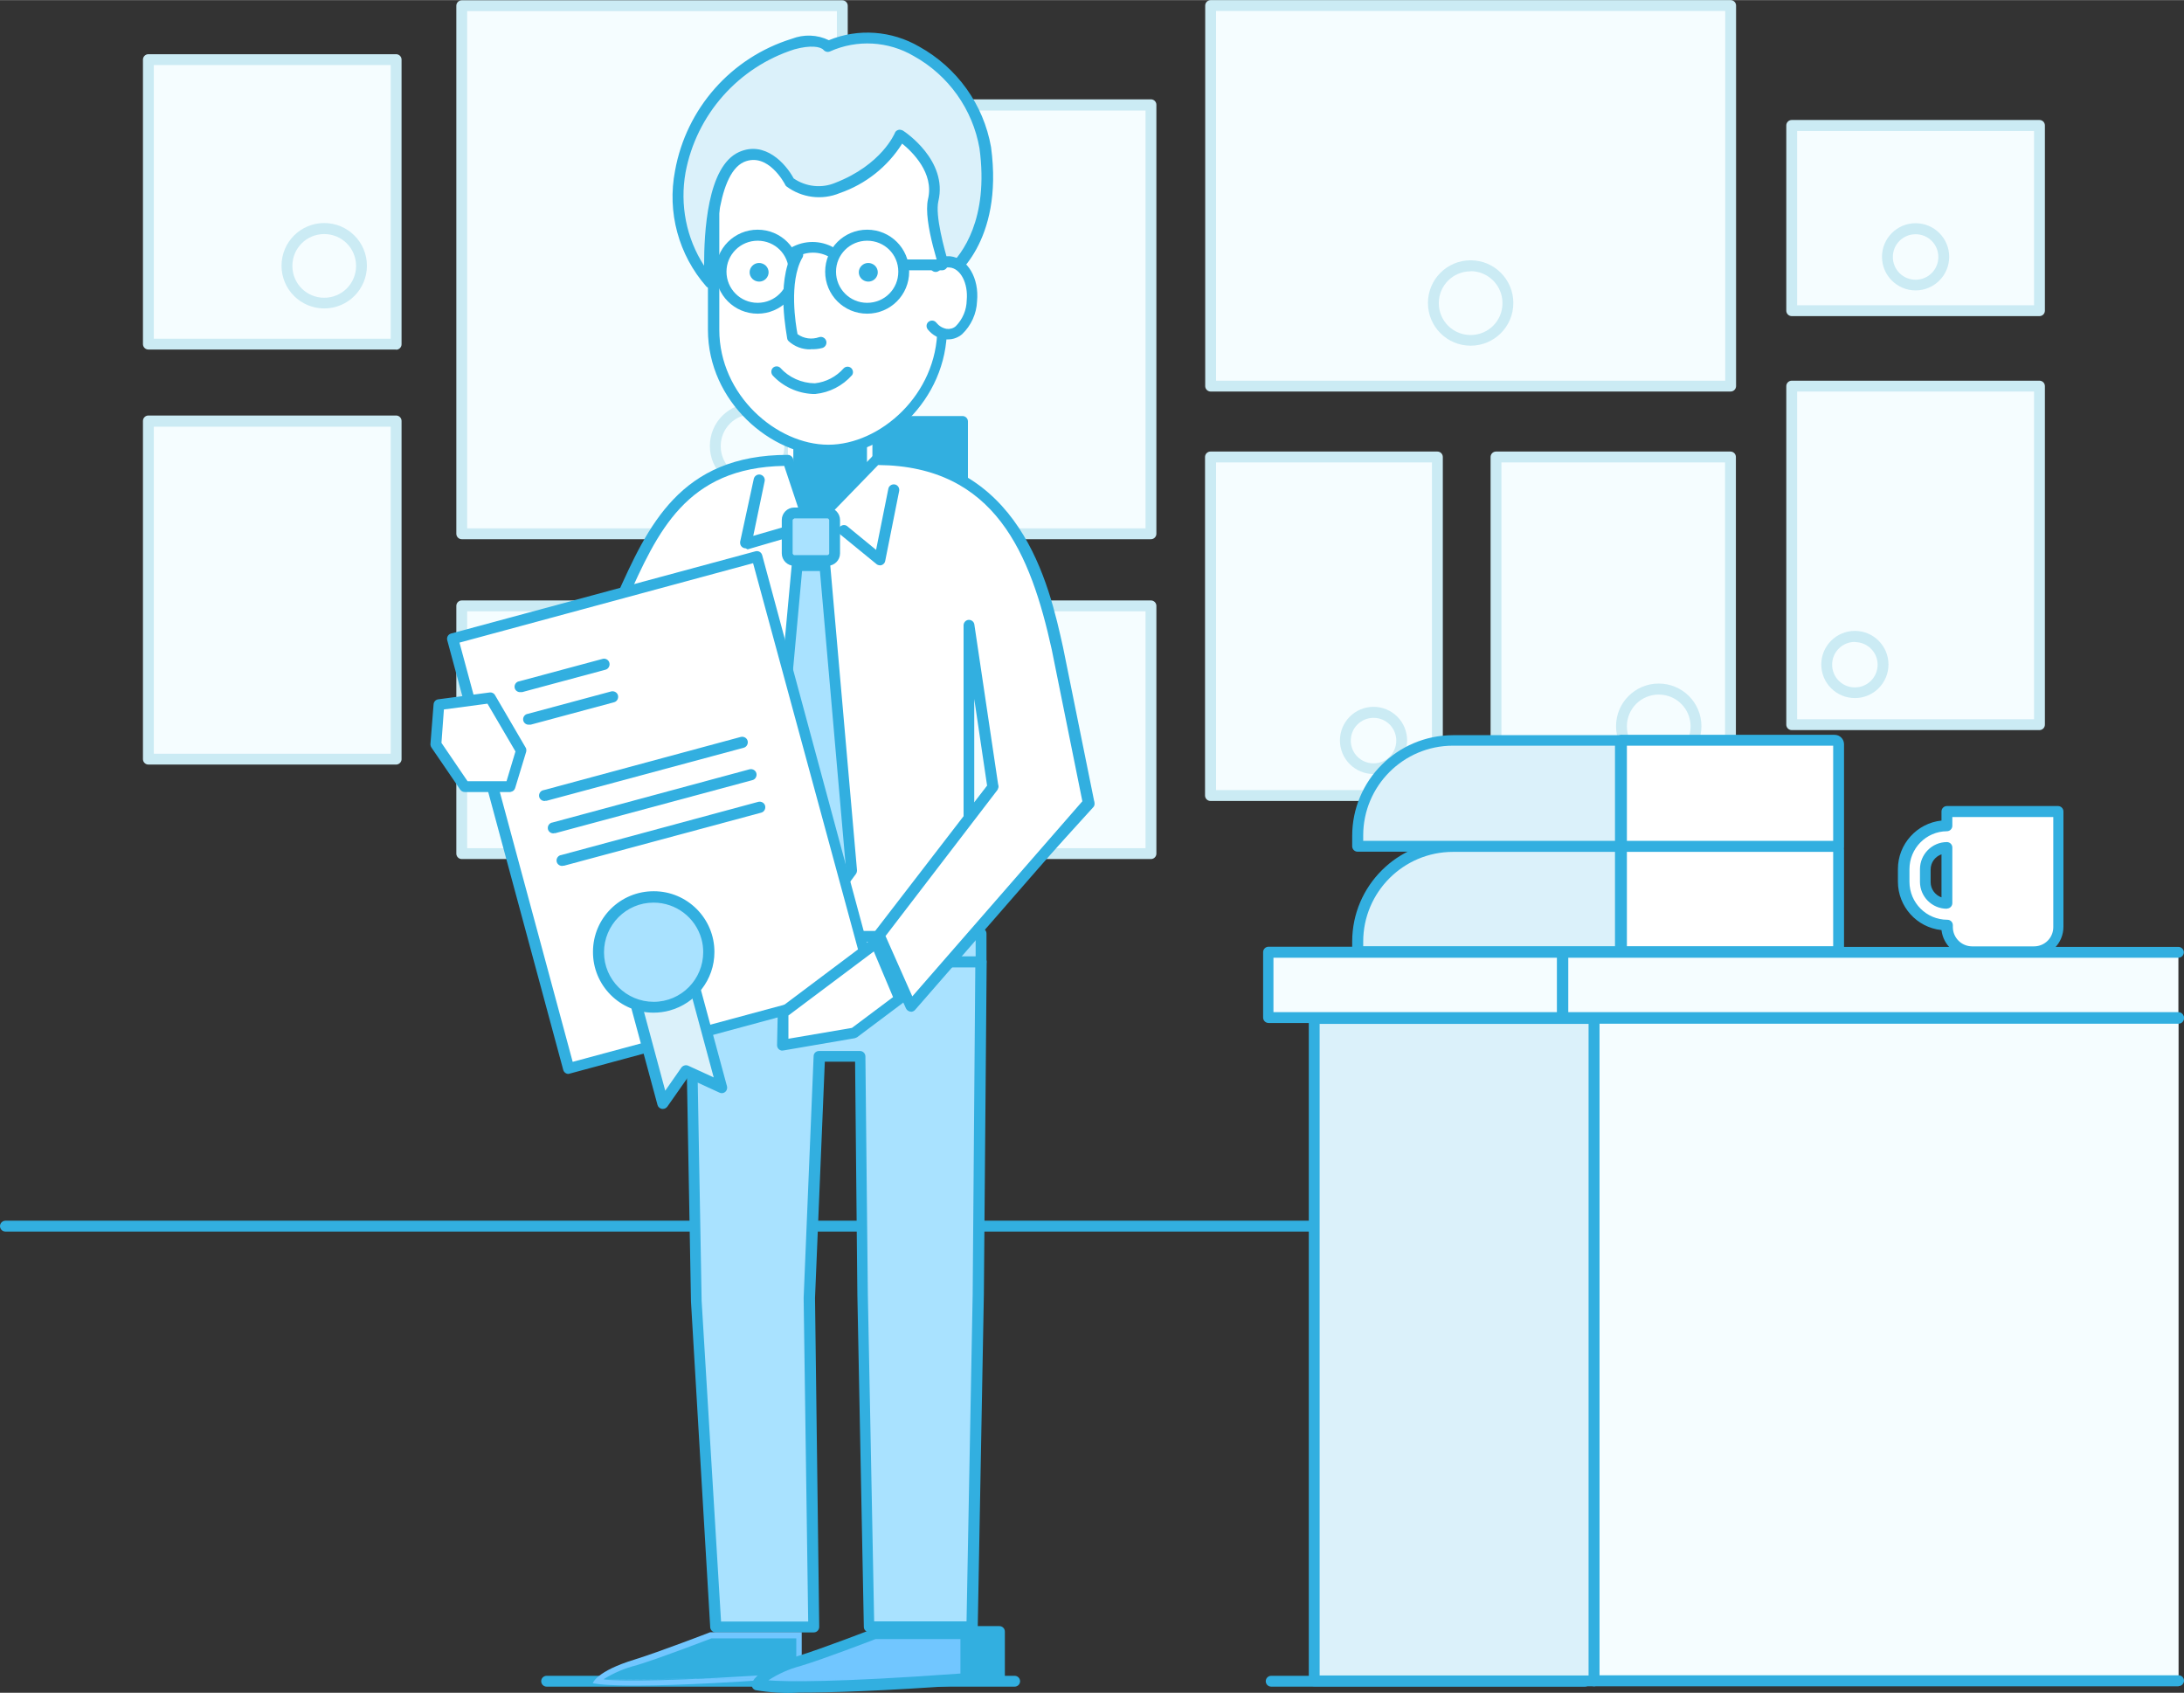 <?xml version="1.0" encoding="UTF-8"?> <svg xmlns="http://www.w3.org/2000/svg" id="Layer_1" data-name="Layer 1" width="44.03mm" height="34.13mm" viewBox="0 0 124.82 96.74"><rect x="0" y="0" width="124.82" height="96.74" fill="#333333" stroke="none"/><rect x="26.39" y=".32" width="21.75" height="30.18" style="fill: #f5fdff;"></rect><path d="m26.7,30.19h21.13V.63h-21.13v29.56Zm21.44.62h-21.75c-.17,0-.31-.14-.31-.31V.32c0-.17.14-.31.31-.31h21.75c.17,0,.31.14.31.31v30.18c0,.17-.14.31-.31.31" style="fill: #cbebf4;"></path><rect x="69.19" y=".31" width="29.72" height="21.75" style="fill: #f5fdff;"></rect><path d="m69.5,21.75h29.1V.62h-29.1v21.13Zm29.41.62h-29.72c-.17,0-.31-.14-.31-.31V.31c0-.17.14-.31.31-.31h29.72c.17,0,.31.14.31.31v21.75c0,.17-.14.31-.31.31" style="fill: #cbebf4;"></path><rect x="8.47" y="3.4" width="14.16" height="16.27" style="fill: #f5fdff;"></rect><path d="m8.79,19.35h13.54V3.71h-13.54v15.64Zm13.85.62h-14.16c-.17,0-.31-.14-.31-.31V3.4c0-.17.14-.31.31-.31h14.16c.17,0,.31.14.31.31v16.27c0,.17-.14.31-.31.31" style="fill: #cbebf4;"></path><rect x="8.47" y="24.05" width="14.16" height="19.35" style="fill: #f5fdff;"></rect><path d="m8.79,43.07h13.54v-18.69h-13.54v18.69Zm13.85.62h-14.16c-.17,0-.31-.14-.31-.31v-19.33c0-.17.14-.31.31-.31h14.16c.17,0,.31.14.31.31v19.35c-.01.16-.15.29-.31.29" style="fill: #cbebf4;"></path><rect x="26.39" y="34.62" width="15.72" height="14.16" style="fill: #f5fdff;"></rect><path d="m26.7,48.47h15.1v-13.54h-15.1v13.54Zm15.41.62h-15.72c-.17,0-.31-.14-.31-.31v-14.16c0-.17.14-.31.31-.31h15.72c.17,0,.31.14.31.31v14.16c0,.17-.14.31-.31.31" style="fill: #cbebf4;"></path><rect x="102.4" y="7.17" width="14.16" height="10.59" style="fill: #f5fdff;"></rect><path d="m102.71,17.44h13.54V7.48h-13.54v9.97Zm13.85.62h-14.16c-.17,0-.31-.14-.31-.31V7.16c0-.17.14-.31.31-.31h14.16c.17,0,.31.14.31.31v10.59c0,.17-.14.31-.31.31" style="fill: #cbebf4;"></path><rect x="45.14" y="34.62" width="20.64" height="14.16" style="fill: #f5fdff;"></rect><path d="m45.45,48.47h20.02v-13.54h-20.02v13.54Zm20.33.62h-20.64c-.17,0-.31-.14-.31-.31v-14.16c0-.17.14-.31.31-.31h20.64c.17,0,.31.14.31.31v14.16c0,.17-.14.31-.31.31" style="fill: #cbebf4;"></path><rect x="102.4" y="22.06" width="14.16" height="19.35" style="fill: #f5fdff;"></rect><path d="m102.71,41.1h13.54v-18.73h-13.54v18.73Zm13.85.62h-14.16c-.17,0-.31-.14-.31-.31v-19.35c0-.17.14-.31.31-.31h14.16c.17,0,.31.14.31.31v19.35c0,.17-.14.31-.31.31" style="fill: #cbebf4;"></path><rect x="85.51" y="26.11" width="13.41" height="19.35" style="fill: #f5fdff;"></rect><path d="m85.82,45.15h12.77v-18.73h-12.78v18.73Zm13.08.62h-13.4c-.17,0-.31-.14-.31-.31v-19.35c0-.17.14-.31.31-.31h13.4c.17,0,.31.14.31.31v19.35c0,.17-.14.31-.31.31" style="fill: #cbebf4;"></path><rect x="69.19" y="26.11" width="12.96" height="19.35" style="fill: #f5fdff;"></rect><path d="m69.5,45.15h12.34v-18.73h-12.34v18.73Zm12.65.62h-12.97c-.17,0-.31-.14-.31-.31v-19.35c0-.17.14-.31.31-.31h12.97c.17,0,.31.14.31.31v19.35c0,.17-.14.31-.31.31" style="fill: #cbebf4;"></path><rect x="51.62" y="5.97" width="14.16" height="24.52" style="fill: #f5fdff;"></rect><g><path d="m51.93,30.19h13.54V6.31h-13.54v23.88Zm13.85.62h-14.16c-.17,0-.31-.14-.31-.31V5.98c0-.17.14-.31.31-.31h14.16c.17,0,.31.14.31.31v24.52c0,.17-.14.31-.31.31" style="fill: #cbebf4;"></path><path d="m18.53,13.05c1.18,0,2.13.95,2.13,2.13s-.95,2.13-2.13,2.13-2.13-.95-2.13-2.13.95-2.13,2.13-2.13" style="fill: #f5fdff;"></path><path d="m18.53,13.37c-1.01,0-1.82.81-1.82,1.82s.81,1.82,1.82,1.82,1.82-.81,1.82-1.82-.81-1.82-1.82-1.82m0,4.25c-1.35,0-2.44-1.09-2.44-2.44s1.09-2.44,2.44-2.44,2.44,1.09,2.44,2.44-1.09,2.44-2.44,2.44" style="fill: #cbebf4;"></path><path d="m94.78,39.38c1.18,0,2.13.95,2.13,2.13s-.95,2.13-2.13,2.13-2.13-.95-2.13-2.13.95-2.13,2.13-2.13" style="fill: #f5fdff;"></path><path d="m94.8,39.69c-1.01,0-1.82.81-1.82,1.82s.81,1.82,1.82,1.82,1.82-.81,1.82-1.82-.81-1.82-1.82-1.82m0,4.25c-1.35,0-2.44-1.09-2.44-2.44s1.09-2.44,2.44-2.44,2.44,1.09,2.44,2.44-1.09,2.44-2.44,2.44" style="fill: #cbebf4;"></path><path d="m84.05,15.18c1.18,0,2.13.95,2.13,2.13s-.95,2.13-2.13,2.13-2.13-.95-2.13-2.13.95-2.13,2.13-2.13" style="fill: #f5fdff;"></path><path d="m84.05,15.5c-1.01,0-1.82.81-1.82,1.82s.81,1.82,1.82,1.82,1.82-.81,1.82-1.82c0-1.01-.81-1.82-1.81-1.83h0Zm0,4.25c-1.35,0-2.44-1.09-2.44-2.44s1.09-2.44,2.44-2.44,2.44,1.09,2.44,2.44-1.09,2.44-2.44,2.44" style="fill: #cbebf4;"></path><path d="m43.01,23.35c1.18,0,2.13.95,2.13,2.13s-.95,2.13-2.13,2.13-2.13-.95-2.13-2.13.95-2.13,2.13-2.13" style="fill: #f5fdff;"></path><path d="m43.01,23.67c-1.01,0-1.82.81-1.82,1.82s.81,1.82,1.82,1.82,1.82-.81,1.82-1.82-.81-1.82-1.82-1.82m0,4.25c-1.35,0-2.44-1.09-2.44-2.44s1.09-2.44,2.44-2.44,2.44,1.09,2.44,2.44-1.09,2.44-2.44,2.44" style="fill: #cbebf4;"></path><path d="m38.55,43.66c.89,0,1.61.72,1.61,1.61s-.72,1.61-1.61,1.61-1.61-.72-1.61-1.61.72-1.61,1.61-1.61" style="fill: #f5fdff;"></path><path d="m38.55,43.97c-.72,0-1.3.58-1.3,1.3s.58,1.3,1.3,1.3,1.3-.58,1.3-1.3-.58-1.3-1.3-1.3m0,3.21c-1.06,0-1.92-.86-1.92-1.92s.86-1.92,1.92-1.92,1.92.86,1.92,1.92-.86,1.92-1.92,1.92" style="fill: #cbebf4;"></path><path d="m78.5,40.71c.89,0,1.61.72,1.61,1.61s-.72,1.61-1.61,1.61-1.61-.72-1.61-1.61.72-1.61,1.61-1.61" style="fill: #f5fdff;"></path><path d="m78.5,41.02c-.72,0-1.3.58-1.3,1.3s.58,1.3,1.3,1.3,1.3-.58,1.3-1.3-.58-1.3-1.3-1.3Zm0,3.21c-1.06,0-1.92-.86-1.92-1.92s.86-1.92,1.92-1.92,1.92.86,1.92,1.92-.86,1.92-1.92,1.92" style="fill: #cbebf4;"></path><path d="m106.03,36.37c.89,0,1.61.72,1.61,1.61s-.72,1.61-1.61,1.61-1.61-.72-1.61-1.61.72-1.61,1.61-1.61" style="fill: #f5fdff;"></path><path d="m106.01,36.68c-.72,0-1.3.58-1.3,1.3s.58,1.3,1.3,1.3,1.3-.58,1.3-1.3c0-.71-.58-1.29-1.3-1.29h0Zm0,3.21c-1.06,0-1.92-.86-1.92-1.92s.86-1.92,1.92-1.92,1.92.86,1.92,1.92-.86,1.92-1.92,1.92" style="fill: #cbebf4;"></path><path d="m109.48,13.06c.89,0,1.61.72,1.61,1.61s-.72,1.61-1.61,1.61-1.61-.72-1.61-1.61.72-1.61,1.61-1.61" style="fill: #f5fdff;"></path><path d="m109.48,13.38c-.72,0-1.3.58-1.3,1.3s.58,1.3,1.3,1.3,1.3-.58,1.3-1.3-.58-1.3-1.3-1.3m0,3.21c-1.06,0-1.92-.86-1.92-1.92s.86-1.92,1.92-1.92,1.92.86,1.92,1.92-.86,1.92-1.92,1.92" style="fill: #cbebf4;"></path><path d="m85.97,70.38H.31c-.17,0-.31-.14-.31-.31s.14-.31.31-.31h85.65c.17,0,.31.14.31.31s-.14.31-.31.31" style="fill: #32afe0;"></path><path d="m57.99,96.39h-26.75c-.17,0-.31-.14-.31-.31s.14-.31.31-.31h26.75c.17,0,.31.14.31.31s-.14.31-.31.31" style="fill: #32afe0;"></path><path d="m90.58,96.39h-17.93c-.17,0-.31-.14-.31-.31s.14-.31.31-.31h17.93c.17,0,.31.14.31.31s-.14.31-.31.31h0Z" style="fill: #32afe0;"></path></g><polyline points="124.5 54.41 89.32 54.41 89.32 58.15 124.5 58.15" style="fill: #f5fdff;"></polyline><path d="m124.5,58.47h-35.17c-.17,0-.31-.14-.31-.31v-3.74c0-.17.14-.31.31-.31h35.17c.17,0,.31.14.31.31s-.14.31-.31.31h-34.89v3.11h34.89c.17,0,.31.14.31.31s-.14.31-.31.31" style="fill: #32afe0;"></path><rect x="72.47" y="54.41" width="16.85" height="3.74" style="fill: #f5fdff;"></rect><path d="m72.78,57.84h16.2v-3.11h-16.2v3.11Zm16.54.62h-16.82c-.17,0-.31-.14-.31-.31v-3.74c0-.17.14-.31.31-.31h16.82c.17,0,.31.14.31.31v3.74c0,.17-.14.31-.31.31" style="fill: #32afe0;"></path><polyline points="124.51 58.19 91.1 58.19 91.1 96.06 124.51 96.06" style="fill: #f5fdff;"></polyline><path d="m124.51,96.37h-33.41c-.17,0-.31-.14-.31-.31v-37.87c0-.17.14-.31.31-.31h33.41c.17,0,.31.14.31.31s-.14.31-.31.31h-33.1v37.24h33.1c.17,0,.31.14.31.31s-.14.31-.31.31" style="fill: #32afe0;"></path><rect x="75.11" y="58.19" width="15.99" height="37.87" style="fill: #dbf1fa;"></rect><path d="m75.42,95.75h15.37v-37.24h-15.37v37.24Zm15.68.62h-15.99c-.17,0-.31-.14-.31-.31v-37.87c0-.17.14-.31.31-.31h15.99c.17,0,.31.14.31.31v37.84c.02.17-.11.32-.28.34-.01,0-.02,0-.03,0" style="fill: #32afe0;"></path><polygon points="54.09 55.97 41.51 55.97 41.51 28.06 47.76 26.78 54.09 28.06 54.09 55.97" style="fill: #fff;"></polygon><path d="m41.84,55.66h11.94v-27.34l-6.02-1.25-5.93,1.25v27.34Zm12.26.62h-12.58c-.17,0-.31-.14-.31-.31v-27.91c0-.15.1-.28.25-.31l6.23-1.28s.08,0,.12,0l6.34,1.28c.15.03.25.16.25.31v27.91c0,.17-.13.3-.3.31" style="fill: #32afe0;"></path><polygon points="55.56 92.97 49.68 92.97 49.31 73.97 49.18 60.35 46.84 60.35 46.27 74.16 46.53 92.97 40.9 92.97 39.79 74.35 39.44 54.96 56.07 54.96 55.91 73.97 55.56 92.97" style="fill: #a9e2ff;"></polygon><path d="m49.97,92.66h5.27l.35-18.69.15-18.69h-15.98l.34,19.07,1.11,18.32h4.98l-.26-18.49.57-13.82c0-.17.14-.3.31-.3h2.34c.17,0,.31.14.31.31l.14,13.61.36,18.68Zm5.58.62h-5.87c-.17,0-.31-.14-.31-.3l-.37-19-.13-13.31h-1.73l-.56,13.51.24,18.79c0,.17-.13.32-.31.32h-5.61c-.16,0-.3-.13-.31-.29l-1.1-18.62-.35-19.4c0-.17.13-.31.31-.32h16.63c.17,0,.31.14.31.31l-.16,19-.35,19c0,.17-.14.31-.31.31h-.01" style="fill: #32afe0;"></path><polygon points="50.17 28 47.6 33.07 45.03 28 45.03 24.01 50.17 24.01 50.17 28" style="fill: #fff;"></polygon><path d="m50.17,28-4.83-.08l2.26,4.46,2.26-4.46v-3.61h-4.52v3.61Zm2.26,5.46c-.12,0-.23-.06-.28-.17l-2.57-5.1s-.03-.09-.03-.14v-3.97c0-.17.14-.31.31-.31h5.15c.17,0,.31.14.31.31v3.99c0,.05,0,.1-.03.14l-2.58,5.08c-.05.11-.16.17-.28.17" style="fill: #32afe0;"></path><rect x="39.13" y="53.35" width="16.94" height="1.61" style="fill: #a9e2ff;"></rect><g><path d="m39.44,54.65h16.32v-.99h-16.32v.99Zm16.63.62h-16.94c-.17,0-.31-.14-.31-.31v-1.61c0-.17.14-.31.31-.31h16.94c.17,0,.31.14.31.31v1.61c0,.17-.14.31-.31.31" style="fill: #32afe0;"></path><path d="m45.04,26.29l1.25,3.81v23.43h-7.19v-17.76l-.08,3.57-4.66,8.82-4.54-4.75,2.49-2.41,1.87-3.99c2.56-4.73,3.46-10.71,10.86-10.71" style="fill: #fff;"></path><path d="m39.41,53.21h6.59v-23.05l-1.18-3.54c-5.61.09-7.25,3.79-9,7.69-.42.94-.83,1.92-1.35,2.84l-1.87,3.98s-.06.07-.11.09l-2.27,2.2,4.03,4.22,4.47-8.35.08-3.51c0-.16.12-.3.28-.31.01,0,.03,0,.04,0,.17,0,.31.14.31.31v17.45Zm6.9.62h-7.22c-.17,0-.31-.14-.31-.31v-13.08l-4.17,7.86c-.08.15-.27.21-.42.13-.03-.02-.06-.04-.08-.06l-4.54-4.75c-.12-.12-.12-.32,0-.44,0,0,0,0,0,0l2.45-2.37,1.87-3.94c.49-.91.93-1.87,1.35-2.82,1.78-3.96,3.61-8.06,9.79-8.06.13,0,.25.09.29.21l1.25,3.81s0,.07,0,.1v23.43c0,.15-.11.29-.26.31" style="fill: #32afe0;"></path><path d="m50.05,26.29l-3.74,3.86v23.38h9.06v-17.76l1.38,9.28-6.5,8.48,2.06,3.36,9.89-10.94-1.79-8.85c-1.07-4.82-2.95-10.8-10.36-10.8" style="fill: #fff;"></path><path d="m55.68,39.95v5.93l.74-.95-.74-4.99Zm-9.06,13.25h3.47l4.98-6.48v-10.97c-.01-.17.12-.32.29-.33.17-.01.32.12.33.29l1.38,9.28c.01.08,0,.17-.06.24l-1.32,1.71v5.75l6.18-6.85-1.76-8.72c-1.2-5.45-3.23-10.49-9.92-10.55l-3.56,3.67-.02,22.97Zm4.25,0h4.18v-5.46l-4.18,5.46Zm-.07.62l1.55,2.53,2.29-2.53h-3.84Zm1.51,3.36h0c-.1,0-.19-.06-.24-.15l-1.97-3.21h-3.74c-.17,0-.31-.14-.31-.31v-23.38c0-.08.03-.16.09-.22l3.74-3.86c.06-.06.14-.09.22-.09,8.23,0,9.87,7.48,10.66,11.05l1.79,8.85c.02.1,0,.2-.07.27l-6.83,7.52c-.03.06-.07.11-.13.14l-2.98,3.3c-.06.06-.14.09-.23.09" style="fill: #32afe0;"></path><path d="m42.61,31.33c-.17,0-.31-.14-.31-.31,0-.02,0-.04,0-.06l.78-3.6c.04-.17.21-.28.38-.24.17.04.28.21.24.38l-.65,3.12,1.76-.51c.17-.05.35.05.4.22s-.05.35-.22.4l-2.26.66-.12-.06Z" style="fill: #32afe0;"></path><path d="m50.29,32.3c-.07,0-.14-.02-.2-.07l-2.03-1.66c-.14-.09-.18-.29-.09-.43.1-.14.29-.18.43-.09.02.01.03.02.05.04l1.62,1.33.7-3.49c.03-.17.2-.28.37-.25.17.03.28.2.25.37l-.8,4.01c-.02.11-.1.19-.2.23l-.11.02Z" style="fill: #32afe0;"></path><path d="m45.82,95.85v-2.57h-5.23s-2.93,1.13-4.32,1.56c-2.2.67-2.39,1.35-2.39,1.35,0,0,1.37.47,11.93-.33" style="fill: #71c6ff;"></path><path d="m45.82,95.89-11.29.1c1.02.08,3.82.13,10.98-.39v-1.97h-4.85c-.42.16-2.99,1.15-4.29,1.54-.65.16-1.28.43-1.85.78v.03Zm1.76.67c-.83.05-1.67,0-2.49-.14-.16-.05-.25-.22-.21-.38.04-.14.35-.88,2.6-1.56,1.36-.41,4.27-1.54,4.3-1.55.04,0,.07,0,.11,0h5.23c.17,0,.31.14.31.31v2.57c0,.16-.12.3-.29.31-4.89.3-7.82.44-9.56.44" style="fill: #32afe0;"></path><path d="m55.2,95.95v-2.57h-5.22s-2.93,1.13-4.32,1.56c-2.2.67-2.39,1.35-2.39,1.35,0,0,1.36.46,11.93-.33" style="fill: #71c6ff;"></path><path d="m55.2,95.93-11.29.1c1.02.08,3.82.13,10.98-.39v-1.97h-4.85c-.42.16-2.99,1.15-4.29,1.54-.65.17-1.28.45-1.84.82m1.76.7c-.83.05-1.67,0-2.49-.14-.16-.05-.25-.22-.21-.38.04-.14.35-.88,2.6-1.56,1.36-.41,4.27-1.54,4.3-1.55.04,0,.07,0,.11,0h5.23c.17,0,.31.14.31.31v2.57c0,.16-.12.3-.29.31-4.89.36-7.79.44-9.56.44" style="fill: #32afe0;"></path></g><polyline points="62.2 45.86 52.06 57.49 50.25 53.44 56.75 44.95" style="fill: #fff;"></polyline><g><path d="m52.06,57.81h-.04c-.1-.02-.19-.08-.24-.18l-1.84-4.06c-.05-.1-.03-.23.04-.32l6.53-8.48c.11-.13.31-.14.44-.03.12.1.14.28.05.41l-6.39,8.34,1.53,3.45,9.83-11.28c.11-.13.3-.16.44-.05.13.11.15.3.05.44,0,0-.01.01-.02.02l-10.14,11.64c-.06.07-.15.11-.24.11" style="fill: #32afe0;"></path><path d="m45.4,29.32h1.91c.22,0,.4.18.4.4v1.91c0,.22-.18.4-.4.4h-1.91c-.22,0-.4-.18-.4-.4v-1.91c0-.22.18-.4.4-.4" style="fill: #a9e2ff;"></path><path d="m45.39,29.63s-.09.04-.09.09v1.91s.04.09.09.09h1.91s.09-.04.09-.09v-1.92s-.04-.09-.09-.09h-1.91Zm1.91,2.7h-1.91c-.39,0-.71-.32-.71-.71v-1.91c0-.39.32-.71.71-.71h1.91c.39,0,.71.32.71.71v1.91c0,.39-.32.71-.71.71h0Z" style="fill: #32afe0;"></path></g><polygon points="48.67 49.72 46.31 52.92 43.95 49.72 45.56 32.3 47.14 32.3 48.67 49.72" style="fill: #a9e2ff;"></polygon><g><path d="m44.27,49.64l2.04,2.78,2.04-2.76-1.49-17.03h-1.02l-1.56,17.01Zm2.04,3.59c-.1,0-.19-.05-.25-.12l-2.36-3.18c-.05-.06-.07-.14-.06-.21l1.61-17.45c.02-.16.15-.28.31-.28h1.58c.16,0,.3.12.31.29l1.53,17.45c0,.08-.02.15-.06.21l-2.36,3.2c-.06.07-.16.11-.25.11" style="fill: #32afe0;"></path><path d="m47.31,25.71h0c-3.02,0-6.52-2.92-6.52-6.85v-9.58c-.08-3.32,2.54-6.09,5.86-6.19h1.32c3.32.1,5.94,2.87,5.86,6.19v9.43c0,3.96-3.43,7-6.52,7" style="fill: #fff;"></path><path d="m46.65,3.4c-3.15.1-5.63,2.73-5.54,5.88v9.56c0,3.74,3.28,6.57,6.23,6.57s6.23-2.86,6.23-6.68v-9.44c.09-3.15-2.39-5.78-5.54-5.88h-1.37Zm.66,22.63c-3.22,0-6.85-3.07-6.85-7.19v-9.56c-.09-3.5,2.67-6.41,6.17-6.51h1.32c3.5.1,6.26,3.01,6.17,6.51v9.43c.02,4.19-3.56,7.31-6.8,7.31" style="fill: #32afe0;"></path><path d="m43.77,15.18c.21.21.21.54,0,.75,0,0,0,0,0,0-.21.21-.55.21-.77,0-.21-.21-.21-.54,0-.75,0,0,0,0,0,0,.21-.21.55-.21.77,0" style="fill: #32afe0;"></path><path d="m50.01,15.18c.21.21.21.54,0,.75,0,0,0,0,0,0-.21.21-.55.21-.77,0-.21-.21-.21-.54,0-.75h0c.21-.21.55-.21.77,0" style="fill: #32afe0;"></path><path d="m46.45,22.51c-.87-.04-1.7-.42-2.29-1.06-.11-.13-.1-.33.02-.44.11-.1.29-.11.41,0,.5.56,1.22.88,1.98.89.64-.07,1.23-.38,1.65-.86.12-.12.32-.12.44,0,.1.11.12.27.04.39-.54.61-1.29,1-2.1,1.08h-.14Z" style="fill: #32afe0;"></path><path d="m56.32,8.42c-.51-3.74-4.93-7.68-9.01-5.78-1.03-1.21-7.41,1.25-8.43,7.15-.43,2.27.2,4.6,1.71,6.35,0,0-.4-6.23,1.78-7.18,1.66-.74,2.75,1.43,2.75,1.43.79.58,1.83.71,2.74.33,2.82-1.09,3.57-3.01,3.57-3.01,0,0,2.39,1.55,1.87,3.7-.29,1.25.81,4.3.81,4.3,0,0,2.93-1.94,2.21-7.3" style="fill: #dbf1fa;"></path><path d="m51.44,7.41c.06,0,.12.02.17.05.11.07,2.57,1.7,2.02,4.03-.19.82.32,2.68.62,3.71.71-.67,2.28-2.66,1.73-6.73-.39-2.23-1.77-4.17-3.75-5.27-1.46-.86-3.25-.96-4.79-.27-.13.06-.28.02-.37-.08-.17-.2-.75-.29-1.66-.04-3.21,1.02-5.61,3.73-6.23,7.04-.33,1.85.04,3.75,1.06,5.33,0-1.87.17-5.68,2-6.5,1.48-.66,2.67.67,3.12,1.51.7.48,1.6.58,2.38.25,2.65-1.03,3.39-2.82,3.4-2.84.03-.09.1-.15.19-.18l.11-.02Zm-10.85,9.05c-.08,0-.16-.03-.22-.09-1.59-1.81-2.25-4.25-1.79-6.62.64-3.56,3.21-6.47,6.67-7.54.69-.27,1.46-.24,2.12.08,1.68-.69,3.59-.55,5.17.37,2.16,1.2,3.67,3.3,4.1,5.74.74,5.49-2.2,7.52-2.32,7.6-.14.1-.34.06-.43-.09-.01-.02-.03-.04-.03-.07-.04-.13-1.13-3.15-.82-4.48.35-1.48-.9-2.69-1.48-3.16-.83,1.32-2.09,2.32-3.57,2.83-1.01.42-2.17.27-3.05-.39-.03-.03-.06-.06-.07-.1-.04-.08-.99-1.87-2.35-1.29-1.63.73-1.71,5.21-1.6,6.85,0,.13-.06.25-.18.3-.04.03-.08.04-.13.05" style="fill: #32afe0;"></path><path d="m53.28,18.65c.19.25.47.41.78.45.81.09,1.37-.77,1.48-1.91.11-1.15-.45-2.15-1.25-2.24-.31-.03-.61.06-.85.26" style="fill: #fff;"></path><path d="m54.19,19.39h-.16c-.38-.05-.73-.24-.98-.54-.12-.12-.13-.32-.01-.44s.32-.13.44-.01c.02.02.03.04.05.05.14.18.35.3.58.34.19.02.38-.03.52-.16.39-.4.61-.92.62-1.48.09-.96-.35-1.82-.98-1.87-.23-.02-.45.05-.62.2-.14.1-.34.06-.43-.08-.09-.13-.07-.31.05-.41.29-.25.66-.38,1.04-.35.99.11,1.66,1.25,1.53,2.58-.03.71-.34,1.38-.85,1.87-.22.19-.51.3-.8.3" style="fill: #32afe0;"></path><path d="m43.3,13.75c-.98,0-1.78.79-1.78,1.77s.79,1.78,1.78,1.78,1.78-.79,1.78-1.78-.79-1.77-1.78-1.77m0,4.17c-1.33,0-2.4-1.07-2.4-2.4s1.07-2.4,2.4-2.4,2.4,1.07,2.4,2.4c0,1.32-1.08,2.4-2.4,2.4" style="fill: #32afe0;"></path><path d="m49.56,13.75c-.98,0-1.78.79-1.78,1.77s.79,1.78,1.78,1.78,1.78-.79,1.78-1.78-.79-1.77-1.78-1.77m0,4.17c-1.33,0-2.4-1.07-2.4-2.4s1.07-2.4,2.4-2.4,2.4,1.07,2.4,2.4-1.07,2.4-2.4,2.4" style="fill: #32afe0;"></path><path d="m53.86,15.44h-2.09c-.17,0-.31-.14-.31-.31s.14-.31.31-.31h2.08c.17,0,.31.14.31.31s-.14.31-.31.31h0Z" style="fill: #32afe0;"></path><path d="m47.55,14.72c-.05,0-.1-.01-.15-.04-.58-.33-1.29-.33-1.87,0-.14.09-.34.05-.43-.09-.09-.14-.05-.34.09-.43.77-.45,1.72-.45,2.49,0,.15.08.21.27.13.42-.06.1-.17.17-.28.16l.03-.03Z" style="fill: #32afe0;"></path><path d="m46.88,19.57c-.54.2-1.15.09-1.58-.29,0,0-.65-3.03.29-4.7" style="fill: #fff;"></path><path d="m46.32,19.96c-.46.01-.91-.16-1.25-.47-.04-.04-.07-.09-.08-.15,0-.13-.67-3.17.32-4.92.08-.15.26-.22.42-.14.15.08.22.26.14.42,0,.01-.01.02-.02.03-.78,1.38-.37,3.85-.27,4.36.36.26.82.32,1.24.17.17-.05.35.05.4.22.05.17-.05.35-.22.4-.22.06-.45.08-.68.07" style="fill: #32afe0;"></path></g><rect x="28.87" y="33.71" width="18.02" height="25.43" transform="translate(-10.79 11.47) rotate(-15.1)" style="fill: #fff;"></rect><g><path d="m26.26,36.72l6.47,23.96,16.82-4.54-6.51-23.96-16.78,4.54Zm6.23,24.65c-.14,0-.26-.09-.3-.23l-6.63-24.56c-.04-.17.05-.33.22-.38l17.4-4.7c.17-.04.33.05.38.22l6.63,24.55c.04.16-.05.33-.22.38l-17.4,4.7-.08.02Z" style="fill: #32afe0;"></path><path d="m29.76,39.55c-.17.02-.33-.1-.35-.27-.02-.17.1-.33.27-.35l4.76-1.28c.17-.05.35.06.39.23.04.17-.06.35-.23.39l-4.76,1.28h-.08Z" style="fill: #32afe0;"></path><path d="m30.25,41.41c-.17.02-.33-.1-.35-.27-.02-.17.1-.33.27-.35l4.76-1.28c.17-.04.35.06.39.23.04.17-.06.35-.23.39l-4.76,1.28h-.08Z" style="fill: #32afe0;"></path><path d="m31.16,45.77c-.17.02-.33-.1-.35-.27-.02-.17.1-.33.27-.35l11.26-3.04c.17-.04.35.06.39.23s-.06.35-.23.39l-11.26,3.03h-.08Z" style="fill: #32afe0;"></path><path d="m31.66,47.62c-.17.02-.33-.1-.35-.27-.02-.17.1-.33.27-.35l11.26-3.04c.17-.04.35.06.39.23s-.06.35-.23.39l-11.26,3.03h-.08Z" style="fill: #32afe0;"></path><path d="m32.16,49.48c-.17.02-.33-.1-.35-.27-.02-.17.1-.33.27-.35l11.26-3.04c.17-.04.35.06.39.23s-.06.35-.23.39l-11.26,3.03h-.08Z" style="fill: #32afe0;"></path></g><polygon points="41.25 62.14 39.19 61.19 37.89 63.05 36.25 56.99 39.61 56.08 41.25 62.14" style="fill: #dbf1fa;"></polygon><g><path d="m36.64,57.21l1.38,5.12.92-1.32c.09-.12.25-.17.39-.11l1.46.67-1.38-5.11-2.77.74Zm1.25,6.16h-.06c-.12-.02-.22-.11-.25-.22l-1.64-6.06c-.04-.17.05-.34.22-.38l3.37-.91c.16-.04.33.05.38.22l1.64,6.06c.04.17-.06.34-.22.38-.07.02-.14.01-.21-.02l-1.83-.84-1.15,1.64c-.06.08-.15.13-.25.13" style="fill: #32afe0;"></path><path d="m36.53,51.38c1.68-.45,3.4.54,3.86,2.22.45,1.68-.54,3.41-2.22,3.86-1.68.45-3.4-.54-3.86-2.22-.45-1.68.54-3.4,2.22-3.86" style="fill: #a9e2ff;"></path><path d="m37.35,51.58c-1.57,0-2.83,1.28-2.83,2.84,0,1.57,1.28,2.83,2.84,2.83,1.57,0,2.83-1.28,2.83-2.84,0-.25-.03-.5-.1-.75-.34-1.23-1.46-2.08-2.74-2.08h0Zm0,6.29c-1.92,0-3.47-1.56-3.46-3.48,0-1.92,1.56-3.47,3.48-3.46,1.92,0,3.47,1.57,3.46,3.48,0,1.57-1.06,2.93-2.57,3.34-.3.08-.6.12-.91.12" style="fill: #32afe0;"></path></g><polygon points="50.07 53.87 44.75 57.87 44.72 59.73 48.8 59.03 51.4 57.08 50.07 53.87" style="fill: #fff;"></polygon><path d="m45.06,58.02v1.34l3.63-.62,2.35-1.76-1.1-2.61-4.88,3.66Zm-.34,2.02c-.17,0-.31-.14-.31-.31h0s.04-1.88.04-1.88c0-.1.05-.18.12-.24l5.31-3.99c.08-.06.18-.07.27-.05.09.02.17.09.21.18l1.33,3.2c.05.13.01.28-.1.37l-2.6,1.95s-.09.05-.14.06l-4.08.7h-.05Z" style="fill: #32afe0;"></path><polygon points="28.03 39.87 29.8 42.91 29.18 44.95 26.56 44.94 24.92 42.54 25.1 40.27 28.03 39.87" style="fill: #fff;"></polygon><g><path d="m26.72,44.64h2.23l.51-1.7-1.6-2.73-2.49.33-.14,1.91,1.49,2.19Zm2.46.62h-2.62c-.1,0-.2-.05-.26-.14l-1.64-2.4c-.04-.06-.06-.13-.06-.2l.18-2.27c.01-.15.12-.27.27-.29l2.93-.39c.12-.02.25.04.31.15l1.77,3.03c.03.08.03.17,0,.25l-.62,2.04c-.04.12-.14.2-.26.21" style="fill: #32afe0;"></path><path d="m92.66,48.34h12.18c.13,0,.23.1.23.23v5.81h-12.41v-6.04Z" style="fill: #fff;"></path><path d="m92.98,54.07h11.79v-5.39h-11.79v5.39Zm12.1.62h-12.41c-.17,0-.31-.14-.31-.31v-6.04c0-.17.14-.31.31-.31h12.18c.3,0,.54.24.54.54v5.81c0,.17-.14.31-.31.31" style="fill: #32afe0;"></path><path d="m83.04,48.34h9.61v6.04h-15.06v-.59c0-3.01,2.43-5.45,5.44-5.45h.01Z" style="fill: #dbf1fa;"></path><path d="m77.9,54.07h14.4v-5.39h-9.26c-2.83,0-5.13,2.3-5.13,5.13v.26Zm14.74.62h-15.05c-.17,0-.31-.14-.31-.31v-.59c.01-3.17,2.59-5.74,5.76-5.74h9.61c.17,0,.31.14.31.31v6.04c-.01.17-.15.29-.32.29" style="fill: #32afe0;"></path><path d="m92.66,42.3h12.18c.13,0,.23.1.23.23v5.81h-12.41v-6.04Z" style="fill: #fff;"></path><path d="m92.98,48.05h11.79v-5.44h-11.79v5.44Zm12.1.62h-12.41c-.17,0-.31-.14-.31-.31v-6.06c0-.17.14-.31.31-.31h12.18c.3,0,.54.24.54.54v5.81c.01.17-.12.32-.29.34,0,0-.02,0-.03,0" style="fill: #32afe0;"></path><path d="m83.04,42.3h9.61v6.04h-15.06v-.59c0-3.01,2.43-5.45,5.44-5.45h.01Z" style="fill: #dbf1fa;"></path><path d="m77.9,48.05h14.4v-5.44h-9.26c-2.83,0-5.13,2.3-5.13,5.13v.3Zm14.74.62h-15.05c-.17,0-.31-.14-.31-.31v-.59c0-3.18,2.58-5.75,5.76-5.76h9.61c.17,0,.31.14.31.31v6.04c0,.17-.14.3-.31.3" style="fill: #32afe0;"></path><path d="m110.04,49.67c0-.69.56-1.25,1.25-1.25v3.18c-.69,0-1.25-.56-1.25-1.25v-.69Zm-1.25,0v.72c0,1.38,1.12,2.49,2.49,2.49v.11c0,.78.63,1.41,1.41,1.41h3.54c.78,0,1.41-.63,1.41-1.41v-6.61h-6.36v.81c-1.38,0-2.49,1.11-2.5,2.49" style="fill: #fff;"></path><path d="m110.96,48.82c-.37.13-.62.47-.62.87v.72c0,.39.25.74.62.87v-2.45Zm.31,3.11h0c-.85,0-1.54-.69-1.54-1.54v-.72c0-.85.69-1.55,1.54-1.55.17,0,.31.14.31.31v3.18c0,.17-.14.31-.31.31h0Zm.31-5.24v.5c0,.17-.14.31-.31.31-1.19.01-2.14.98-2.14,2.17v.72c0,1.2.97,2.17,2.17,2.17.17,0,.31.14.31.31v.11c0,.6.49,1.1,1.1,1.1h3.54c.61,0,1.1-.49,1.1-1.1v-6.29h-5.76Zm4.64,7.99h-3.55c-.87,0-1.61-.66-1.71-1.53-1.42-.15-2.49-1.35-2.49-2.77v-.72c0-1.42,1.08-2.62,2.49-2.77v-.52c0-.17.14-.31.31-.31h6.35c.17,0,.31.14.31.31v6.59c0,.95-.77,1.72-1.72,1.72h0" style="fill: #32afe0;"></path></g></svg> 